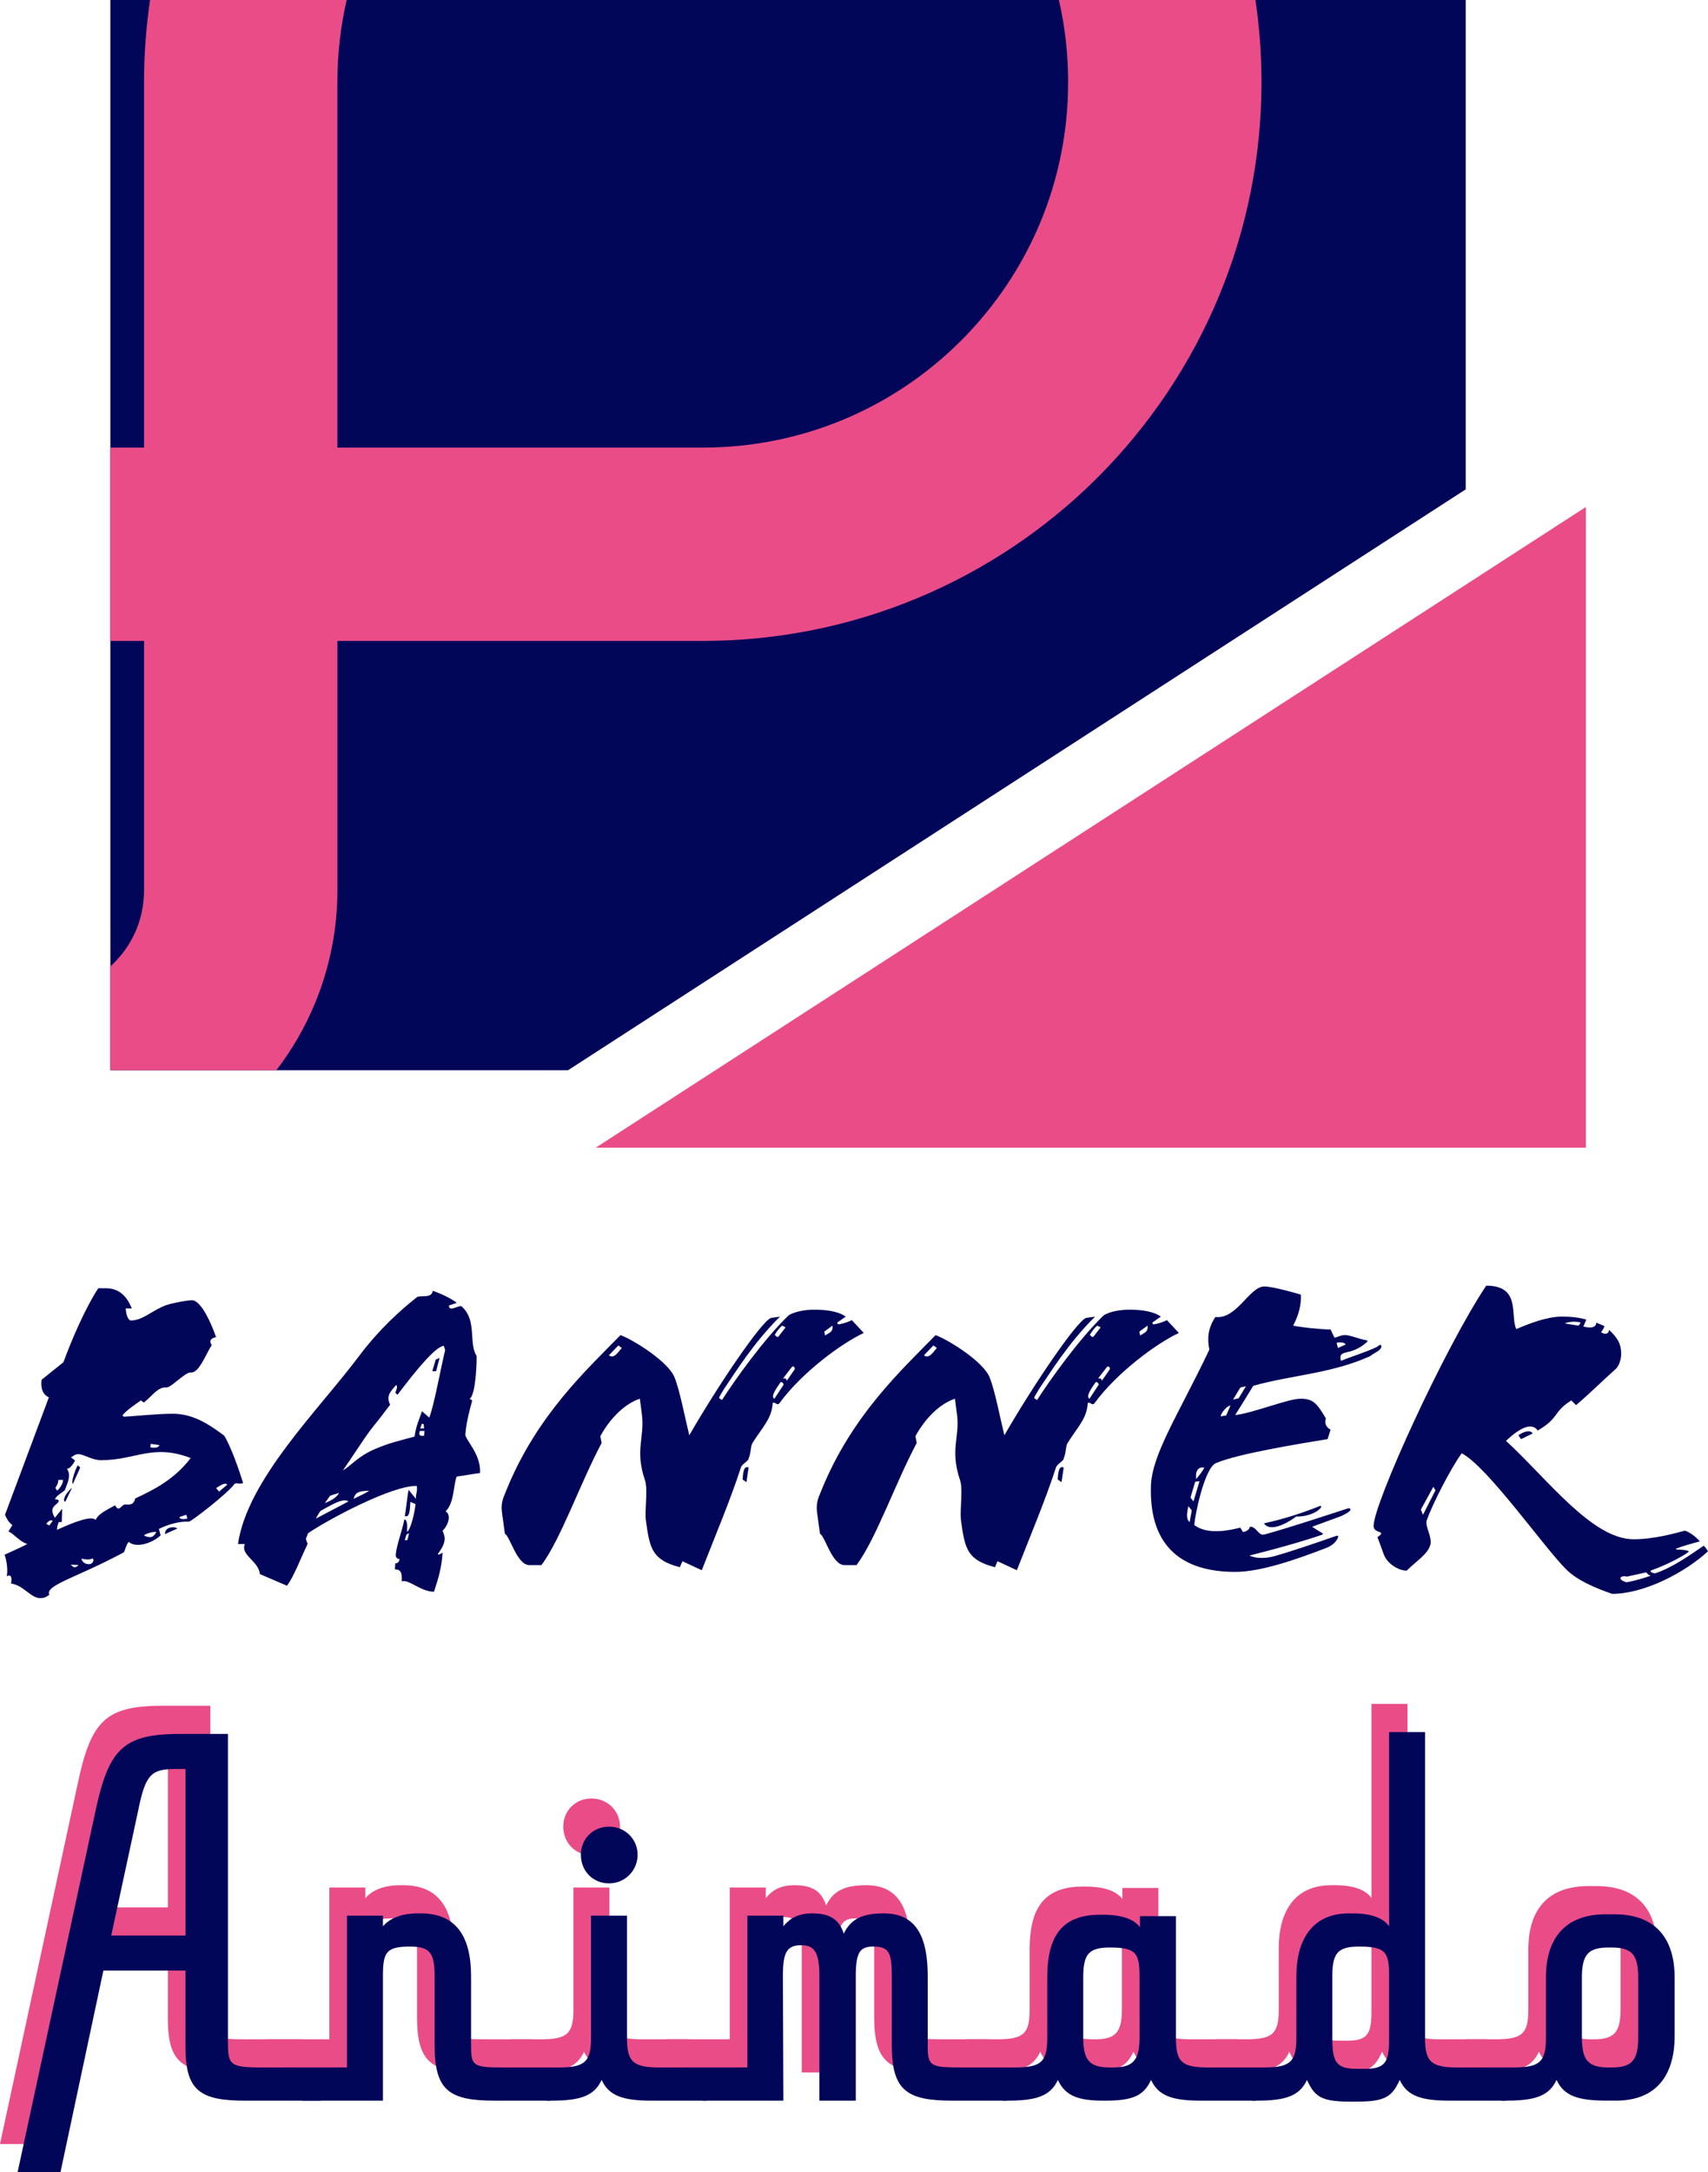 <?xml version="1.0" encoding="UTF-8"?>
<svg id="Camada_2" data-name="Camada 2" xmlns="http://www.w3.org/2000/svg" viewBox="0 0 1078.16 1371.1">
  <defs>
    <style>
      .cls-1, .cls-2, .cls-3 {
        stroke-width: 0px;
      }

      .cls-1, .cls-3 {
        fill: #ea4c88;
      }

      .cls-2 {
        fill: #020659;
      }

      .cls-3 {
        fill-rule: evenodd;
      }
    </style>
  </defs>
  <g id="Camada_1-2" data-name="Camada 1">
    <g>
      <g>
        <polyline class="cls-1" points="1001.08 320 1001.08 724.44 376.03 724.44"/>
        <polyline class="cls-2" points="358.55 675.56 69.66 675.56 69.66 0 925.22 0 925.22 308.89"/>
        <path class="cls-3" d="m674.26,51.88c0,31.29-6.21,61.08-17.43,88.2-11.68,28.19-28.84,53.6-50.13,74.89-21.25,21.3-46.66,38.44-74.85,50.11-27.12,11.23-56.95,17.45-88.24,17.45h-230.64V51.88c0-17.86,2.03-35.22,5.85-51.88h-124.08c-2.51,16.94-3.81,34.26-3.81,51.88v230.65h-21.26v122.03h21.26v157.4c0,8.86-1.74,17.26-4.88,24.85-3.26,7.88-8.1,15.03-14.11,21.04-.74.74-1.5,1.46-2.27,2.16v65.54h104.78c9.84-12.85,18.07-26.99,24.34-42.16,9.14-22.06,14.19-46.2,14.19-71.44v-157.4h230.64c47.69,0,93.26-9.52,134.84-26.73,43.21-17.9,82.07-44.09,114.54-76.57,32.49-32.54,58.69-71.39,76.56-114.56,17.22-41.58,26.74-87.13,26.74-134.83,0-17.62-1.31-34.94-3.81-51.88h-124.07c3.82,16.66,5.85,34.03,5.85,51.88Z"/>
      </g>
      <g>
        <path class="cls-2" d="m40.07,859.82c5.16-14.38,14.38-35.27,21.98-46.67h4.88c10.85,0,14.65,8.95,16.28,12.75h-3.8c0,3.26,1.36,7.6,3.26,7.6,7.6,0,13.84-6.78,22.52-9.77,5.16-1.63,13.3-2.99,16.01-2.99,5.97,0,12.75,16.01,15.19,23.33-2.71.27-4.88,2.17-2.71,4.88-4.07,6.51-8.14,17.91-13.29,17.37-3.53-.27-12.48,9.77-15.47,9.5-5.16-.54-8.68,5.16-14.11,9.5l-1.9-1.36c-2.98,2.17-9.23,6.24-11.67,9.5l1.08.81c8.68-.54,21.16-1.9,30.93-1.9,13.29,0,23.88,7.6,32.29,13.84,4.07,6.51,9.23,21.16,11.94,29.85-1.9,1.08-3.53-.27-5.43.54-3.8,5.7-27.4,23.88-28.76,23.88-5.97-.27-13.02,1.63-18.99,4.61l1.09,4.07c-6.24,5.7-16.28,7.87-20.08,4.07-1.36,1.36-2.17,4.34-2.98,6.51-29.03,15.74-50.2,20.89-47.21,26.86-1.9,1.63-3.8,2.17-5.7,2.17-5.97,0-10.58-8.14-18.45-9.23.54-2.98.54-6.24-2.71-4.61.81-3.8,0-9.77-1.36-13.57,4.61-2.17,9.77-4.34,14.38-6.78-4.88-1.36-8.14-6.24-11.94-7.87l2.44-4.07c-2.71-2.17-3.53-4.07-4.61-6.51l27.68-74.07c-4.34-2.17-5.16-6.24-4.61-11.12l13.84-11.12Zm-10.85,102.02l1.9,1.08,2.17-2.98c-1.63-.81-2.71.27-4.07,1.9Zm20.35-43.96c-2.98,0-3.53,1.9-4.88,1.9l2.71,2.17c-1.36,2.44-3.26,5.16-5.16,5.16,2.71,3.8.81,8.14-1.36,13.57-2.17,1.9-5.16,3.26-6.24,5.7,3.53,0,2.44,1.63,1.36,2.71-2.71,2.17-4.34,3.8-1.36,8.95l4.61-5.7-.27,8.41h-1.9c-.54,1.36-1.09,2.98-1.09,4.88,11.94-5.43,21.71-8.95,24.42-6.24,1.36-3.53,6.24-5.97,12.21-9.22,2.71,4.88,3.8-.54,6.51-.54,2.17,0,5.16.81,6.24-3.8,11.67-5.43,24.69-11.94,35-25.5-24.15-9.23-34.46,1.36-56.71,1.36-5.43,0-10.85-3.8-14.11-3.8Zm-12.75,16.28c0,1.63-.81,3.8-1.9,4.88l1.09,1.9c2.17-1.9,3.8-4.61,3.8-6.78h-2.98Zm4.34,13.84c-.81-.54-1.09-1.08-.54-2.17.27-2.17,3.26-5.43,4.88-6.78l-4.34,8.95Zm3.53,39.61c.54.54,1.09,1.09,1.36,1.36.54.27,1.09.27,1.36.27.54,0,1.36-.54,2.17-1.36l-4.88-.27Zm1.36-51.01c-1.36-.54,1.09-8.14,2.98-11.67l1.63,1.36-4.61,10.31Zm5.43,47.21c0,1.36,1.63,3.53,4.61,3.53s3.53-3.53,2.17-3.53c-2.71,1.09-5.43.27-6.78,0Zm47.21-16.82c-2.44-.27-6.51,1.08-7.87,2.17,1.36.81,2.71,1.08,4.07,1.08s2.71-1.08,3.8-3.26Zm-3.53-55.62l-.27,2.17c2.71.54,5.43.27,5.7-1.36l-5.43-.81Zm8.95,56.98c0-2.71,1.9-4.34,5.16-4.34,1.08,0,1.9.27,2.71.81l-7.87,3.53Zm13.57-12.21l-4.34,1.36c-.27,1.9,3.8,1.36,4.88,1.08l-.54-2.44Zm20.62-14.65l5.16-4.34c-1.36-1.9-5.16,1.09-7.05,2.17l1.9,2.17Z"/>
        <path class="cls-2" d="m288.33,932c-2.17,4.61-1.36,16.55-7.05,21.98,3.8,2.17,1.63,8.95-1.9,12.21,1.63,4.07,2.71,7.05-2.98,14.65-.27,1.08,2.44-.27,2.98-.81-.54,9.22-2.71,16.55-5.43,24.69-8.41,0-16.01-8.14-20.35-6.51.27-5.43-.54-7.6-4.34-7.6l.27-3.8c1.36,0,2.44-.81,2.71-2.71-1.36,0-2.44-.81-2.44-2.71.54-6.24,3.8-14.11,5.43-22.25,1.9,0,1.9,3.53,1.63,7.6,1.9,0,4.88-11.12,5.43-17.37l-3.26-1.36c-.27,4.34-.27,10.31-3.53,8.95.81-3.8,1.63-13.3,2.44-16.55l4.61,5.7c-.27-3.26,1.08-4.07.54-8.14-15.47-.54-56.44,21.43-68.65,29.85l-1.36,3.53,1.08,3.26c-4.61,9.5-8.68,20.62-13.02,26.32l-17.09-7.33c-.81-8.41-12.48-11.94-9.5-18.99h-4.34c5.97-40.97,51.28-84.93,76.79-119.12,12.75-16.82,25.51-28.22,36.09-36.63,1.9-1.63,9.5,1.09,10.04-4.07,3.53,1.08,11.12,4.34,15.19,7.6l-4.88,1.63c-.27,4.61,6.51-.54,7.87.54,10.04,8.68,4.34,23.33,9.5,31.2.27,1.36-.27,24.69-4.34,27.13.54.54.81.54,1.63,1.08-1.63,5.97-3.8,13.84-4.34,21.44-.27,3.26,10.04,12.48,9.23,24.42-4.88.54-10.04,1.63-14.65,2.17Zm-86.01,21.71c-1.36,1.9-1.9,2.98-2.98,4.88l20.62-10.85c-3.53-2.71-12.48,3.26-17.64,5.97Zm11.67-11.4c-2.17.81-3.8,1.09-5.7,1.9l-3.26,4.61c1.09-.54,7.33-2.71,8.95-6.51Zm66.2-92.79c-5.16.27-17.64,15.47-29.3,30.93l-1.36-1.36c.81-2.17,1.63-3.8.54-4.88-4.34,4.88-6.24,7.33-3.8,12.48-4.07,5.43-7.87,10.31-11.4,14.65-4.88,6.24-12.21,17.91-18.45,26.86,5.43-3.26,9.5-8.95,20.35-13.57,9.5-4.07,15.19-5.16,24.96-7.87.81-7.05,3.53-12.21,4.61-16.01l4.61,4.07c3.26-8.41,7.05-30.39,10.04-42.6l-.81-2.71Zm-47.48,91.71v-.27c-5.97.27-8.41.81-9.5,5.16,2.44-1.36,6.51-2.98,9.5-4.88Zm23.88,27.4l-1.08,3.53h1.63l1.09-4.34-1.63.81Zm8.41-65.39c-1.09,3.26.81,3.26,2.71,2.98l.27-2.98h-2.98Zm2.44-4.34l-1.09-.27-1.09,2.99h2.44l-.27-2.71Zm7.87-33.37h-2.44l2.17-7.33,2.44-1.09-2.17,8.41Z"/>
        <path class="cls-2" d="m497.79,830.25c2.98-1.9,8.41-3.26,14.11-3.53,9.77-.27,17.37,1.08,21.98,4.34l-5.43,3.8.54,1.09c1.9,0,7.05-1.63,8.68-2.71l7.6,8.14c-14.11,6.51-39.34,25.23-53.18,44.23-1.63,2.17-2.71-1.08-4.34,0-.54,9.77-6.24,14.92-12.75,25.23-1.36,2.44-.81,5.97-2.44,9.77,0,1.63-4.07,3.26-4.88,5.7-6.78,20.89-16.01,42.6-24.69,64.85l-12.21-5.7-1.63,3.8c-17.37-4.61-18.99-11.4-21.44-29.58-.81-7.05,1.36-19.26-.54-25.23-6.51-18.99-.27-27.13-1.9-40.97l-1.36-10.58c-8.41,2.71-17.91,10.85-24.96,23.61l.81,4.34c-13.57,25.51-25.78,60.78-37.99,77.06h-7.6c-7.87,0-12.21-18.18-15.47-19.81l-1.63-11.94c-1.36-8.41,1.08-11.4,2.98-16.55,19.26-46.67,50.2-74.89,71.63-96.87,8.14,2.98,30.39,16.82,34.19,26.86,3.26,8.14,6.51,25.23,9.23,36.36,18.45-32.02,45.58-71.9,51.55-74.07l5.7-.81c-16.82,16.55-28.76,36.09-35.27,45.58-2.44,4.07-3.53,5.7-2.98,5.97l1.63,1.08c7.87-12.21,26.05-37.99,42.06-53.45Zm-107.45,18.99l-5.97,6.24c3.26,2.71,6.24-2.71,8.14-4.61l-2.17-1.63Zm80.86,86.28l-2.44-1.63c.27-3.8.54-8.95,3.8-7.6l-1.36,9.23Zm21.44-62.95c-2.17,3.26-6.51,8.95-3.8,10.31l5.7-8.68c.54-.81-1.36-2.44-1.9-1.63Zm-1.36-28.76l4.61-5.97-2.17-1.08c-1.36,1.08-2.98,2.98-4.61,5.7.27.54,1.09,1.63,2.17,1.36Zm8.41,19.26l-5.43,7.05c1.63-.27,2.17.27,2.44,1.36l4.88-7.05c.54-.54-.54-2.98-1.9-1.36Zm20.62-22.52l.54,2.44c2.71-1.9,5.16-2.17,4.61-6.24l-5.16,3.8Z"/>
        <path class="cls-2" d="m696.68,830.25c2.98-1.9,8.41-3.26,14.11-3.53,9.77-.27,17.37,1.08,21.98,4.34l-5.43,3.8.54,1.09c1.9,0,7.05-1.63,8.68-2.71l7.6,8.14c-14.11,6.51-39.34,25.23-53.18,44.23-1.63,2.17-2.71-1.08-4.34,0-.54,9.77-6.24,14.92-12.75,25.23-1.36,2.44-.81,5.97-2.44,9.77,0,1.63-4.07,3.26-4.88,5.7-6.78,20.89-16.01,42.6-24.69,64.85l-12.21-5.7-1.63,3.8c-17.37-4.61-18.99-11.4-21.43-29.58-.81-7.05,1.36-19.26-.54-25.23-6.51-18.99-.27-27.13-1.9-40.97l-1.36-10.58c-8.41,2.71-17.91,10.85-24.96,23.61l.81,4.34c-13.57,25.51-25.78,60.78-37.99,77.06h-7.6c-7.87,0-12.21-18.18-15.47-19.81l-1.63-11.94c-1.36-8.41,1.08-11.4,2.98-16.55,19.26-46.67,50.2-74.89,71.63-96.87,8.14,2.98,30.39,16.82,34.19,26.86,3.26,8.14,6.51,25.23,9.23,36.36,18.45-32.02,45.58-71.9,51.55-74.07l5.7-.81c-16.82,16.55-28.76,36.09-35.27,45.58-2.44,4.07-3.53,5.7-2.98,5.97l1.63,1.08c7.87-12.21,26.05-37.99,42.06-53.45Zm-107.45,18.99l-5.97,6.24c3.26,2.71,6.24-2.71,8.14-4.61l-2.17-1.63Zm80.86,86.28l-2.44-1.63c.27-3.8.54-8.95,3.8-7.6l-1.36,9.23Zm21.44-62.95c-2.17,3.26-6.51,8.95-3.8,10.31l5.7-8.68c.54-.81-1.36-2.44-1.9-1.63Zm-1.36-28.76l4.61-5.97-2.17-1.08c-1.36,1.08-2.98,2.98-4.61,5.7.27.54,1.08,1.63,2.17,1.36Zm8.41,19.26l-5.43,7.05c1.63-.27,2.17.27,2.44,1.36l4.88-7.05c.54-.54-.54-2.98-1.9-1.36Zm20.62-22.52l.54,2.44c2.71-1.9,5.16-2.17,4.61-6.24l-5.16,3.8Z"/>
        <path class="cls-2" d="m864.9,856.02c-24.69,11.12-49.92,11.94-73.8,18.72-2.98,4.88-6.78,11.12-11.4,18.45,10.85-1.09,33.37-10.31,41.24-10.31s10.31,2.71,16.01,12.48c-1.08,2.99.27,5.7,2.98,7.05l-1.9,5.97c-16.55,2.71-56.98,9.23-70.55,15.19-7.05,2.98-13.29,32.83-13.57,39.07,8.41,6.24,21.16,3.53,29.03,1.63l1.63,2.71c1.9,0,4.34-1.63,4.34-3.26,4.07-.54,5.43,5.97,9.22,4.88,17.64-4.88,38.53-11.94,52.1-16.28.81-.27,1.9-.54,2.17.27.54,1.36-3.53,3.26-5.7,4.34l-18.45,6.78c1.63,1.08,4.61,2.98,6.51,4.07.81.27.27.81-.54,1.08-13.57,4.61-30.39,9.23-45.58,13.02,4.07,1.9,10.04,1.9,15.19.54,10.85-2.98,25.78-8.14,39.07-12.75.81-.27,2.71-1.09,1.36,1.63-1.63,2.71-3.8,4.61-7.6,5.97-17.64,6.78-40.43,14.92-56.98,14.92-31.75,0-54.27-14.38-53.18-54,.54-20.08,17.09-44.77,36.9-86.28-1.36-6.78-1.08-13.29,3.8-20.62,13.57,1.63,21.44-19.26,30.93-19.26,5.16,0,19.54,4.07,23.06,5.16.27,5.97-1.08,12.21-4.88,19.54,4.61,1.08,17.64,2.44,23.61,2.44l2.44,5.16c1.36,0,3.8-1.63,6.78-1.63s9.5,2.71,13.29,3.26c.54,0,1.09.54.54,1.08-10.85,9.77-18.45,3.8-16.55,11.94,8.14-3.26,14.92-5.16,22.52-8.68,1.08-.54,2.71-2.44,2.98-.81.54,2.71-4.34,4.34-7.05,6.51Zm-114.77,94.69c-1.08,4.88-1.36,8.41.81,10.04l1.36-7.33-2.17-2.71Zm4.34-15.47l-2.99,10.04,1.9,2.44,3.8-12.75-2.71.27Zm.54-1.9h.27c1.63-2.17,3.8-4.34,4.88-7.05-3.53-.27-4.61,1.36-5.16,4.07v2.98Zm15.47-39.34l3.53-.54,2.71-6.24c-1.9,0-5.43,3.8-6.24,6.78Zm12.48-18.18l-4.61,7.6,3.53-.81,4.61-7.6-3.53.81Zm35.27,81.4c-7.6,5.7-17.09,9.5-20.35,4.34,12.48-2.71,24.96-6.78,35-10.85,1.09-.54,1.36.27.81,1.09-3.26,3.8-10.31,5.7-15.47,5.43Zm25.5-109.62l.81,3.26,4.88-2.17c-.27-1.36-4.07-1.63-5.7-1.08Z"/>
        <path class="cls-2" d="m991.87,883.97c-11.67,7.33-7.33,10.85-21.16,18.99-4.07-5.7-11.94-1.08-20.08,6.51,25.78,23.61,54.27,62.13,80.58,62.13,12.75,0,26.32-3.8,32.29-5.43,2.98.81,7.33,4.07,9.5,6.78-5.16,1.36-10.04,2.71-15.19,4.61l.54.54c3.53,0,8.95.54,7.33,1.63-2.71,2.17-13.02,7.87-23.06,11.4-2.17.81,1.08,2.17,2.44,1.9,11.12-3.8,21.98-11.67,30.39-17.37,1.08,1.08,2.17,2.44,2.71,3.53-14.38,13.29-40.16,26.86-60.51,26.86-10.31-3.53-21.98-8.41-29.03-15.47-13.3-13.02-49.65-64.85-65.93-73.26-7.05,9.77-18.18,31.47-21.98,42.06-1.63,3.53,3.53,10.58,2.17,15.74-1.63,5.97-8.95,10.31-14.92,16.28-5.16,0-12.21-4.34-14.38-10.04l-4.07-11.12c6.51-4.34-2.44-1.9-2.44-7.05,0-14.11,44.5-111.79,71.09-151.67,22.25,0,14.92,18.99,18.99,27.4,8.41-3.53,19.26-7.87,28.76-7.87,5.97,0,10.58.54,15.47,1.9l-1.9,4.34c3.8,1.08,8.14,1.08,8.14-2.44l5.16,2.17c-.27,1.36-1.36,2.98-2.17,3.8,2.17,1.63,4.61,1.63,5.16-1.36,5.43,5.16,7.6,8.95,7.6,15.2,0,3.26-1.36,7.6-3.53,9.5-7.33,6.51-14.92,14.11-24.96,22.79l-2.98-2.98Zm-87.1,54.54l-7.87,14.38,1.36,3.26,7.87-15.47-1.36-2.17Zm55.35-30.12l-1.63-2.44c2.98-2.17,7.6-3.8,8.95-1.08l-7.33,3.53Zm27.68-72.99l8.68,1.36,1.36-1.9c-2.98-1.08-8.14-.54-10.04.54Zm39.07,159.81c-3.8-1.09-6.51,1.63-.27,3.53,5.16-.81,11.4-2.71,15.19-4.07v-.27c-1.36,0-1.9-1.36-2.71-1.9l-12.21,2.71Z"/>
      </g>
      <g>
        <g>
          <path class="cls-1" d="m48.92,1126.48c8.44-39.89,17.18-49.79,53.58-49.79h30.28v193.65c0,15.43.87,16.89,21.84,16.89h36.69v20.97h-47.47c-28.83,0-37.86-6.41-37.86-33.78v-48.34h-51.83l-27.08,127.25H0l48.92-226.84Zm57.07,77.46v-105.12h-6.11c-15.73,0-19.22,3.49-23.88,26.79l-16.89,78.33h46.88Z"/>
          <path class="cls-1" d="m179.67,1308.19l-11.65-20.97h39.89v-95.8h22.71v6.7c3.2-3.79,9.9-8.15,21.84-8.15h2.04c22.71,0,31.74,15.14,31.74,39.6v43.39c0,13.1.87,14.27,19.8,14.27h30.28v20.97h-34.94c-29.12,0-38.15-6.41-38.15-35.24v-43.39c0-14.56-2.91-18.64-15.43-18.64-15.14,0-17.18,3.5-17.18,18.64v78.62h-50.96Z"/>
          <path class="cls-1" d="m405.06,1287.22h29.7v20.97h-34.36c-18.05,0-27.08-2.91-31.74-13.1-4.66,10.19-13.69,13.1-31.74,13.1h-2.91l-11.65-20.97h19.22c16.89,0,20.38-3.79,20.38-18.93v-76.88h22.71v76.88c0,15.14,3.49,18.93,20.38,18.93Zm-31.74-152c10.19,0,18.05,7.86,18.05,17.76s-7.86,18.05-18.05,18.05-17.76-7.86-17.76-18.05,7.86-17.76,17.76-17.76Z"/>
          <path class="cls-1" d="m594.92,1287.22h29.41v20.97h-34.07c-29.12,0-38.44-6.41-38.44-35.24v-43.39c0-14.85-1.75-18.64-11.65-18.64-8.44,0-11.07,3.5-11.07,18.64v78.62h-23v-78.62c0-15.14-3.2-19.51-11.36-19.51-9.32,0-11.65,4.66-11.65,19.51l.29,78.62h-50.96l-11.65-20.97h39.89v-95.8h22.71v6.7c3.2-3.79,7.86-8.15,18.05-8.15s16.89,2.91,20.09,12.81c4.66-9.9,12.81-12.81,25.33-12.81,20.97,0,27.66,15.72,27.66,39.6v43.39c0,13.1,1.17,14.27,20.38,14.27Z"/>
          <path class="cls-1" d="m751.29,1287.22h30.29v20.97h-34.36c-18.05,0-27.08-2.91-31.74-13.1-4.66,10.19-11.94,13.1-29.12,13.1h-.87c-15.72,0-24.17-2.91-28.83-13.1-4.66,10.19-13.69,13.1-31.74,13.1h-2.91l-11.65-20.97h19.22c16.89,0,20.38-3.79,20.38-18.93v-37.86c0-23.88,7.57-39.6,33.2-39.6h2.33c12.81,0,19.8,3.5,23,7.86v-6.99h22.71v76.58c0,15.14,3.2,18.93,20.09,18.93Zm-61.73-75.71c-13.39,0-16.89,4.08-16.89,18.93v37.86c0,14.56,4.08,18.93,16.89,18.93h1.75c12.81,0,16.89-4.37,16.89-18.93v-37.86c0-15.14-1.75-18.93-18.64-18.93Z"/>
          <path class="cls-1" d="m865.73,1198.11v-122.59h22.71v192.77c0,15.14,3.5,18.93,20.38,18.93h30.29v20.97h-34.94c-18.05,0-27.08-2.91-31.74-13.1-4.66,10.19-8.74,13.69-26.5,13.69h-5.53c-17.76,0-21.84-3.49-26.5-13.69-4.66,10.19-13.69,13.1-31.74,13.1h-2.91l-11.65-20.97h19.22c16.89,0,20.38-3.79,20.38-18.93v-38.73c0-21.55,9.03-39.6,33.2-39.6h2.33c12.81,0,19.8,3.49,23,8.15Zm-35.82,31.45v39.6c0,14.27,2.33,18.93,15.14,18.93h5.53c13.1,0,15.14-4.66,15.14-18.93v-39.6c0-15.14-2.04-18.64-18.93-18.64-13.4,0-16.89,4.08-16.89,18.64Z"/>
          <path class="cls-1" d="m971.44,1295.08c-4.66,10.19-13.69,13.1-31.74,13.1h-2.91l-11.65-20.97h19.22c16.89,0,20.38-3.79,20.38-18.93v-37.86c0-23.88,11.36-39.89,37.86-39.89h5.24c26.79,0,38.15,16.02,38.15,39.89v36.98c0,24.46-11.36,40.77-36.98,40.77h-5.82c-18.05,0-27.08-2.91-31.74-13.1Zm34.65-83.57h-1.75c-12.81,0-16.89,4.37-16.89,18.93v37.86c0,14.56,4.08,18.93,16.89,18.93h1.75c12.81,0,16.89-4.37,16.89-18.93v-37.86c0-14.56-4.08-18.93-16.89-18.93Z"/>
        </g>
        <g>
          <path class="cls-2" d="m60.03,1144.26c8.44-39.89,17.18-49.79,53.58-49.79h30.28v193.65c0,15.43.87,16.89,21.84,16.89h36.69v20.97h-47.47c-28.83,0-37.86-6.41-37.86-33.78v-48.34h-51.83l-27.08,127.25H11.11l48.92-226.84Zm57.07,77.46v-105.12h-6.11c-15.73,0-19.22,3.49-23.88,26.79l-16.89,78.33h46.88Z"/>
          <path class="cls-2" d="m190.78,1325.96l-11.65-20.97h39.89v-95.8h22.71v6.7c3.2-3.79,9.9-8.15,21.84-8.15h2.04c22.71,0,31.74,15.14,31.74,39.6v43.39c0,13.1.87,14.27,19.8,14.27h30.28v20.97h-34.94c-29.12,0-38.15-6.41-38.15-35.24v-43.39c0-14.56-2.91-18.64-15.43-18.64-15.14,0-17.18,3.5-17.18,18.64v78.62h-50.96Z"/>
          <path class="cls-2" d="m416.17,1305h29.7v20.97h-34.36c-18.05,0-27.08-2.91-31.74-13.1-4.66,10.19-13.69,13.1-31.74,13.1h-2.91l-11.65-20.97h19.22c16.89,0,20.38-3.79,20.38-18.93v-76.88h22.71v76.88c0,15.14,3.49,18.93,20.38,18.93Zm-31.74-152c10.19,0,18.05,7.86,18.05,17.76s-7.86,18.05-18.05,18.05-17.76-7.86-17.76-18.05,7.86-17.76,17.76-17.76Z"/>
          <path class="cls-2" d="m606.03,1305h29.41v20.97h-34.07c-29.12,0-38.44-6.41-38.44-35.24v-43.39c0-14.85-1.75-18.64-11.65-18.64-8.45,0-11.07,3.5-11.07,18.64v78.62h-23v-78.62c0-15.14-3.2-19.51-11.36-19.51-9.32,0-11.65,4.66-11.65,19.51l.29,78.62h-50.96l-11.65-20.97h39.89v-95.8h22.71v6.7c3.2-3.79,7.86-8.15,18.05-8.15s16.89,2.91,20.09,12.81c4.66-9.9,12.81-12.81,25.33-12.81,20.97,0,27.66,15.72,27.66,39.6v43.39c0,13.1,1.17,14.27,20.38,14.27Z"/>
          <path class="cls-2" d="m762.4,1305h30.29v20.97h-34.36c-18.05,0-27.08-2.91-31.74-13.1-4.66,10.19-11.94,13.1-29.12,13.1h-.87c-15.72,0-24.17-2.91-28.83-13.1-4.66,10.19-13.69,13.1-31.74,13.1h-2.91l-11.65-20.97h19.22c16.89,0,20.38-3.79,20.38-18.93v-37.86c0-23.88,7.57-39.6,33.2-39.6h2.33c12.81,0,19.8,3.5,23,7.86v-6.99h22.71v76.58c0,15.14,3.2,18.93,20.09,18.93Zm-61.73-75.71c-13.39,0-16.89,4.08-16.89,18.93v37.86c0,14.56,4.08,18.93,16.89,18.93h1.75c12.81,0,16.89-4.37,16.89-18.93v-37.86c0-15.14-1.75-18.93-18.64-18.93Z"/>
          <path class="cls-2" d="m876.85,1215.89v-122.59h22.71v192.77c0,15.14,3.5,18.93,20.38,18.93h30.29v20.97h-34.94c-18.05,0-27.08-2.91-31.74-13.1-4.66,10.19-8.74,13.69-26.5,13.69h-5.53c-17.76,0-21.84-3.49-26.5-13.69-4.66,10.19-13.69,13.1-31.74,13.1h-2.91l-11.65-20.97h19.22c16.89,0,20.38-3.79,20.38-18.93v-38.73c0-21.55,9.03-39.6,33.2-39.6h2.33c12.81,0,19.8,3.49,23,8.15Zm-35.82,31.45v39.6c0,14.27,2.33,18.93,15.14,18.93h5.53c13.1,0,15.14-4.66,15.14-18.93v-39.6c0-15.14-2.04-18.64-18.93-18.64-13.4,0-16.89,4.08-16.89,18.64Z"/>
          <path class="cls-2" d="m982.55,1312.86c-4.66,10.19-13.69,13.1-31.74,13.1h-2.91l-11.65-20.97h19.22c16.89,0,20.38-3.79,20.38-18.93v-37.86c0-23.88,11.36-39.89,37.86-39.89h5.24c26.79,0,38.15,16.02,38.15,39.89v36.98c0,24.46-11.36,40.77-36.98,40.77h-5.82c-18.05,0-27.08-2.91-31.74-13.1Zm34.65-83.57h-1.75c-12.81,0-16.89,4.37-16.89,18.93v37.86c0,14.56,4.08,18.93,16.89,18.93h1.75c12.81,0,16.89-4.37,16.89-18.93v-37.86c0-14.56-4.08-18.93-16.89-18.93Z"/>
        </g>
      </g>
    </g>
  </g>
</svg>